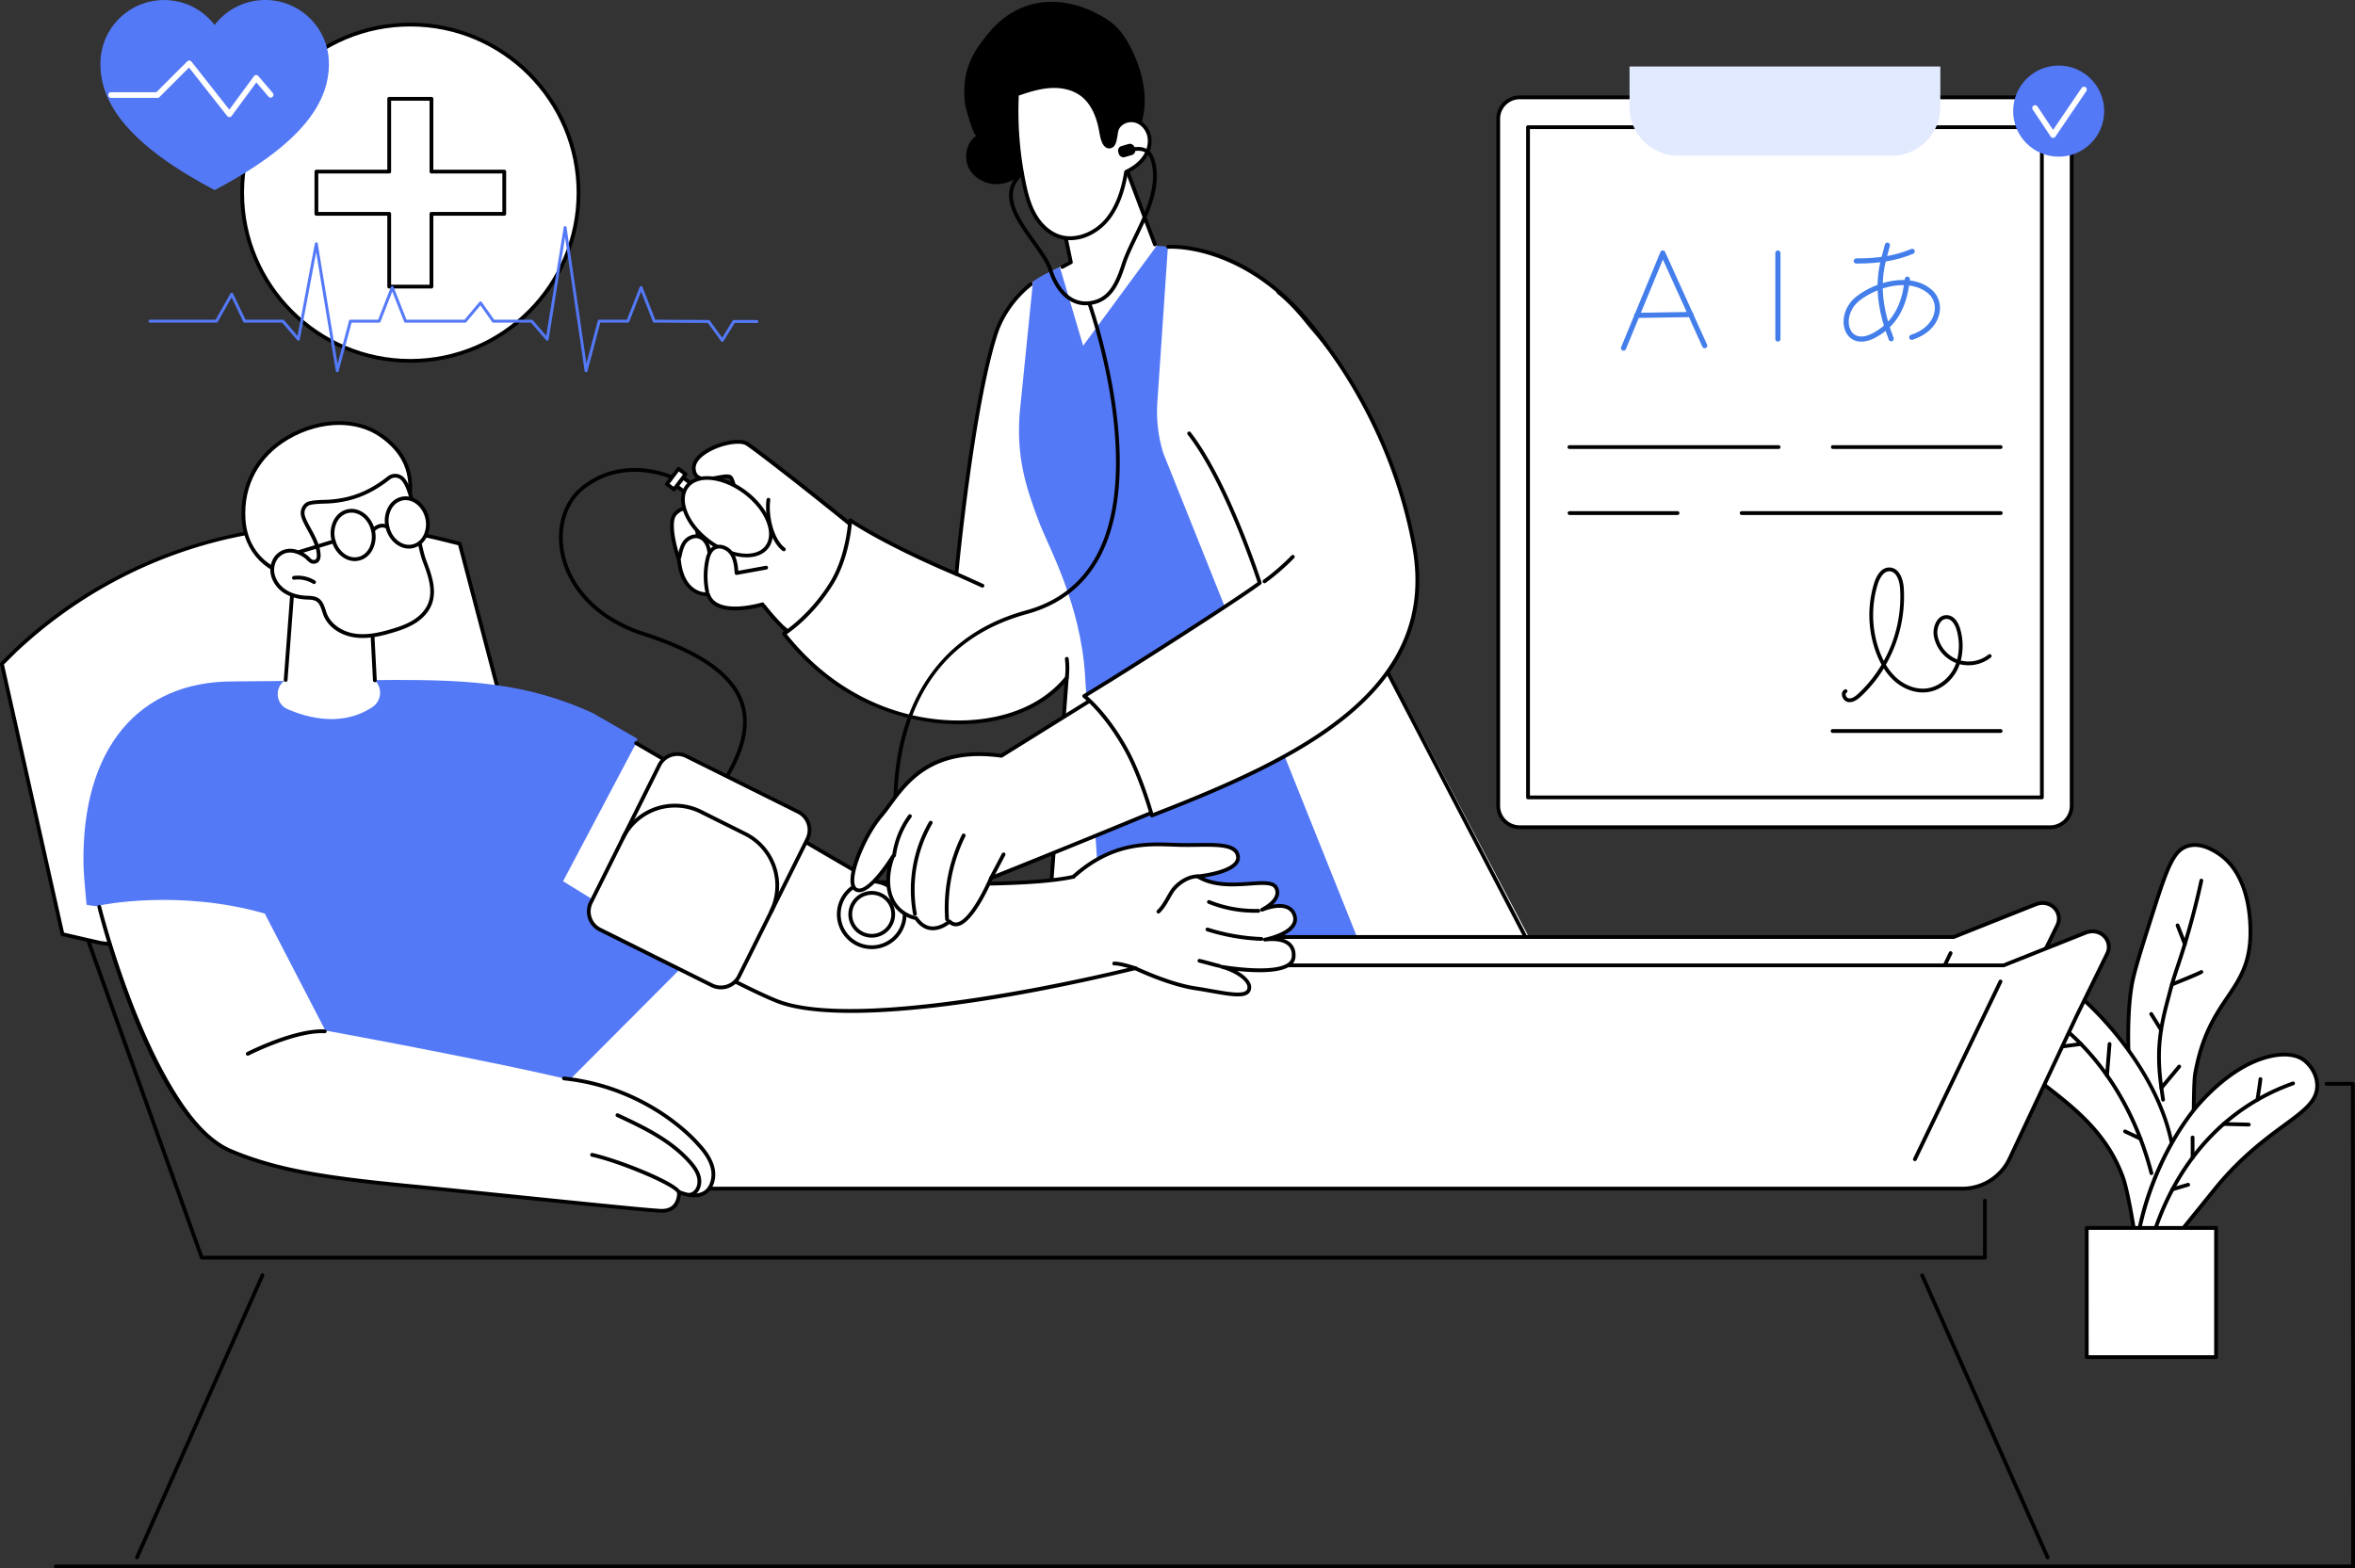 <svg xmlns="http://www.w3.org/2000/svg" viewBox="0 0 2747.09 1829.92"><rect x="0" y="0" width="2747.09" height="1829.92" fill="#333333" stroke="none"/><defs><style>.cls-1{fill:#fff;}.cls-2{fill:#5479f7;}.cls-3{fill:#e2eaff;}.cls-4{fill:none;stroke:#437eeb;stroke-linecap:round;stroke-linejoin:round;stroke-width:6px;}</style></defs><g id="&#x56FE;&#x5C42;_2" data-name="&#x56FE;&#x5C42; 2"><g id="Illustration"><g id="Blood_pressure_test" data-name="Blood pressure test"><path d="M2744.89,1829.92H65.11a2.2,2.2,0,1,1,0-4.4H2742.68l-.26-558.69H2714a2.21,2.21,0,1,1,0-4.41h30.59a2.19,2.19,0,0,1,2.2,2.2l.26,563.1a2.19,2.19,0,0,1-2.2,2.2Z"></path><path class="cls-1" d="M2557.65,1327.22c1.75-12,.84-62.55,3-74.48,16.54-92.2,64.95-93.43,64.47-166.24-.07-11.17-.43-65-36.15-89.74-4.63-3.2-20.73-14.33-36.75-9.64-15.53,4.55-23,21.6-38.57,70.47-16.32,51.26-24.49,76.89-27.11,92.76-4.2,25.43-4.58,58.74-3.24,88.47l29.58,104.64Z"></path><path d="M2512.86,1345.66a2.21,2.21,0,0,1-2.12-1.6l-29.58-104.64a2.09,2.09,0,0,1-.08-.5c-1.58-35-.42-66.57,3.26-88.93,2.65-16,10.85-41.78,27.19-93.07,16.13-50.62,23.76-67.14,40-71.91,11.3-3.32,24.3,0,38.62,9.94,23.64,16.34,36.82,48.85,37.11,91.54.25,37.84-12.43,56.63-27.11,78.39-13.77,20.42-29.39,43.56-37.4,88.25-1.1,6.12-1.37,23.07-1.64,39.45-.25,15-.48,29.14-1.33,35a2.2,2.2,0,0,1-1.43,1.75l-44.78,16.24A2.21,2.21,0,0,1,2512.86,1345.66Zm-27.39-107.19,28.87,102.11,41.29-15c.68-6.3.9-19.91,1.12-33.1.27-16.56.55-33.68,1.71-40.16,8.18-45.61,24.07-69.16,38.08-89.93,14.27-21.16,26.6-39.43,26.36-75.9-.28-41.21-12.78-72.44-35.21-87.95-13.17-9.11-24.91-12.25-34.87-9.33-14.35,4.2-21.5,20.1-37.08,69-16.28,51.09-24.45,76.73-27,92.45C2485.06,1172.72,2483.92,1203.87,2485.47,1238.47Zm72.18,88.75h0Z"></path><path d="M2523.22,1285.38a2.2,2.2,0,0,1-2.18-1.89l-.63-4.35c-2.11-14.55-4.3-29.59-4.16-48.1.2-27,6.22-49.56,11.06-67.73.58-2.17,1.14-4.26,1.66-6.29,3.25-12.47,5.87-20.31,9.18-30.23,2.32-6.93,4.94-14.79,8.32-25.87,7.33-24,13.8-48.91,19.24-73.91a2.2,2.2,0,1,1,4.3.94c-5.46,25.12-12,50.1-19.32,74.25-3.4,11.14-6,19-8.35,26-3.29,9.84-5.89,17.62-9.1,29.94-.53,2-1.09,4.14-1.67,6.32-4.77,17.92-10.71,40.23-10.91,66.62-.14,18.18,2,33,4.11,47.43l.63,4.36a2.2,2.2,0,0,1-1.87,2.5Z"></path><path d="M2548.58,1103.77a2.21,2.21,0,0,1-2-1.41l-8.44-21.68a2.21,2.21,0,1,1,4.11-1.6l8.44,21.68a2.21,2.21,0,0,1-2.06,3Z"></path><path d="M2533.53,1150.89a2.21,2.21,0,0,1-.82-4.25c11.88-4.8,31.2-12.78,33.65-14.17a2.21,2.21,0,0,1,3.69,1.37c.24,2.16.26,2.34-35.69,16.89A2.19,2.19,0,0,1,2533.53,1150.89Zm32.14-16.56h0Zm0,0Zm0,0Zm0,0Zm0,0Zm0,0Zm0-.26a2.35,2.35,0,0,0,0,.26A2.26,2.26,0,0,1,2565.66,1134Z"></path><path d="M2520.93,1203.93a2.2,2.2,0,0,1-1.88-1l-11.51-18.62a2.2,2.2,0,1,1,3.75-2.32l11.51,18.63a2.2,2.2,0,0,1-.71,3A2.22,2.22,0,0,1,2520.93,1203.93Z"></path><path d="M2521.24,1271.55a2.2,2.2,0,0,1-1.69-3.62l20.71-24.81a2.21,2.21,0,1,1,3.39,2.83l-20.71,24.81A2.23,2.23,0,0,1,2521.24,1271.55Z"></path><path class="cls-1" d="M2492.34,1455.85c-1.66-14.35-9.7-64.81-16-82.1-36.84-101.84-151-117.92-153.1-191.55-.18-6.49-.44-23.86,10.87-34.27,16.41-15.11,49.12-8.18,66.88-.91a102.26,102.26,0,0,1,13,6.55c21.57,13.36,104.15,92,120.24,185.43Z"></path><path d="M2492.34,1458.05h-.26a2.2,2.2,0,0,1-1.93-1.94c-1.65-14.26-9.65-64.48-15.84-81.6-18.28-50.53-56-79.83-89.28-105.68-33.74-26.22-62.89-48.85-64-86.56-.18-6.1-.7-24.65,11.58-36,17.61-16.21,51.79-8.46,69.21-1.32a103.32,103.32,0,0,1,13.28,6.72c21.11,13.07,105.08,93.06,121.25,186.93a2.25,2.25,0,0,1-.09,1.12l-41.9,116.84A2.18,2.18,0,0,1,2492.34,1458.05Zm-130.12-316.86c-10.16,0-19.87,2.19-26.58,8.36-10.8,10-10.32,27-10.16,32.58,1,35.63,29.39,57.68,62.26,83.2,33.75,26.22,72,55.94,90.72,107.67,5.33,14.74,11.94,53.29,14.86,73.56L2532,1338.81c-16.17-92.16-98.42-170.54-119.13-183.37a100.83,100.83,0,0,0-12.64-6.38C2391.28,1145.41,2376.33,1141.19,2362.22,1141.19Z"></path><path d="M2509.62,1371.09a2.2,2.2,0,0,1-2.13-1.65c-21.53-83.3-68.52-151-132.31-190.58-3-1.84-3.42-2.12-3.8-2.89a2.2,2.2,0,0,1,3.61-2.46c.35.26,1.41.91,2.51,1.6,64.76,40.2,112.44,108.83,134.26,193.23a2.2,2.2,0,0,1-1.58,2.68A2.15,2.15,0,0,1,2509.62,1371.09Z"></path><path d="M2394.44,1224.77a2.2,2.2,0,0,1-.29-4.39l33-4.43a2.2,2.2,0,1,1,.59,4.37l-33,4.43A1.46,1.46,0,0,1,2394.44,1224.77Z"></path><path d="M2457.76,1256.91h-.18a2.21,2.21,0,0,1-2-2.38l3-36.56a2.2,2.2,0,1,1,4.39.35l-2.95,36.57A2.22,2.22,0,0,1,2457.76,1256.91Z"></path><path d="M2496.83,1330.83a2.29,2.29,0,0,1-.94-.21l-18-8.48a2.2,2.2,0,0,1,1.87-4l18,8.48a2.2,2.2,0,0,1-.94,4.2Z"></path><path class="cls-1" d="M2686.1,1235.91c-2.53-1.7-14.09-8.9-38.19-3.38-49.06,11.25-87.6,60.92-91.31,65.82-62.4,82.19-73.67,187.83-60.82,192.55,2.92,1.07,13.8-12.23,35.43-38.85,53.29-65.59,52.56-65,56.48-69.61,61.92-73.56,117.93-81.94,115.16-118.25C2701.92,1252,2694,1241.21,2686.1,1235.91Z"></path><path d="M2496.16,1493.17a3.16,3.16,0,0,1-1.14-.21c-2.07-.75-3.63-2.89-4.64-6.34-6.61-22.59,7.33-114.36,64.46-189.61,4.27-5.62,43.16-55.3,92.58-66.63,23.12-5.29,35.61.82,39.91,3.69,8.09,5.42,16.71,16.78,17.72,30,1.59,20.79-14.71,32.77-39.37,50.9-21.36,15.7-47.93,35.23-76.31,68.94-1.64,1.94-2.46,3-6.8,8.33-6,7.44-18.75,23.21-49.65,61.25C2507.05,1485.29,2500.28,1493.17,2496.16,1493.17Zm168.5-260.48a72.78,72.78,0,0,0-16.26,2c-47.89,11-85.87,59.5-90.05,65-55.37,72.94-70,164.4-63.74,185.71a7.12,7.12,0,0,0,1.67,3.28c3.61-1.57,17.36-18.49,33.22-38,30.9-38,43.63-53.8,49.64-61.24,4.38-5.41,5.21-6.44,6.86-8.4,28.71-34.11,56.66-54.65,77.06-69.65,24.32-17.87,39-28.66,37.59-47-.89-11.7-8.57-21.8-15.77-26.62h0C2682.17,1235.93,2675.77,1232.69,2664.66,1232.69Z"></path><path d="M2512.86,1440a2.13,2.13,0,0,1-.69-.12,2.2,2.2,0,0,1-1.4-2.78c14.87-45.1,46.18-107.64,111-149.43a251.56,251.56,0,0,1,52.44-25.67,2.21,2.21,0,0,1,1.47,4.16,246.47,246.47,0,0,0-51.52,25.22c-63.69,41.09-94.52,102.67-109.16,147.1A2.21,2.21,0,0,1,2512.86,1440Z"></path><path d="M2633.29,1285.38a2.07,2.07,0,0,1-.35,0,2.2,2.2,0,0,1-1.83-2.52c1.32-8.4,3.42-22.29,3.44-23.76a2.2,2.2,0,0,1,2.2-2.19h0a2.19,2.19,0,0,1,2.2,2.19c0,2.15-2.91,20.74-3.5,24.45A2.2,2.2,0,0,1,2633.29,1285.38Z"></path><path d="M2623.22,1314.38h0l-29.34-.72a2.2,2.2,0,1,1,.11-4.4l29.34.71a2.21,2.21,0,0,1-.06,4.41Z"></path><path d="M2557.65,1353a2.2,2.2,0,0,1-2.2-2.2v-23.57a2.2,2.2,0,1,1,4.4,0v23.57A2.2,2.2,0,0,1,2557.65,1353Z"></path><path d="M2534.23,1389.9a2.2,2.2,0,0,1-.62-4.32l18.22-5.33a2.2,2.2,0,1,1,1.23,4.23l-18.21,5.33A2.27,2.27,0,0,1,2534.23,1389.9Z"></path><rect class="cls-1" x="2434.16" y="1432.74" width="150.79" height="150.74" transform="translate(5019.11 3016.23) rotate(180)"></rect><path d="M2585,1585.69H2434.16a2.21,2.21,0,0,1-2.21-2.21V1432.74a2.21,2.21,0,0,1,2.21-2.2H2585a2.21,2.21,0,0,1,2.21,2.2v150.74A2.21,2.21,0,0,1,2585,1585.69Zm-148.59-4.41h146.39V1435H2436.36Z"></path><path d="M2315.38,1469.66h-2080a2.19,2.19,0,0,1-2.08-1.46L70.73,1014.34a2.22,2.22,0,0,1,.93-2.63L404.39,807.94a2.21,2.21,0,1,1,2.31,3.76L75.49,1014.54,236.9,1465.25H2313.18v-64.44a2.21,2.21,0,0,1,4.41,0v66.65A2.21,2.21,0,0,1,2315.38,1469.66Z"></path><path d="M159.81,1819.42a2.2,2.2,0,0,1-2-3.1l146.28-329a2.2,2.2,0,1,1,4,1.79l-146.29,329A2.2,2.2,0,0,1,159.81,1819.42Z"></path><path d="M2388.53,1819.42a2.21,2.21,0,0,1-2-1.31l-146.28-329a2.2,2.2,0,1,1,4-1.79l146.29,329a2.21,2.21,0,0,1-1.12,2.91A2.16,2.16,0,0,1,2388.53,1819.42Z"></path><path class="cls-1" d="M612.58,925.58,536.23,634.36l-21.42-5.3A537.5,537.5,0,0,0,17.5,759.35L2.2,774.56,72.81,1090l44.28,10.16c225.81,31.48,346.54-34.48,479.42-159.5Z"></path><path d="M222,1110.19c-32.5,0-67.37-2.54-105.17-7.81l-44.48-10.19a2.2,2.2,0,0,1-1.65-1.67L.05,775a2.23,2.23,0,0,1,.6-2L16,757.79A539.65,539.65,0,0,1,515.34,626.92l21.42,5.3a2.21,2.21,0,0,1,1.61,1.58L614.72,925a2.22,2.22,0,0,1-.62,2.16L598,942.3C487.06,1046.71,384.24,1110.19,222,1110.19Zm-147.3-22,42.93,9.85c224.67,31.32,345.2-34.57,477.41-159l15.12-14.22L534.43,636.18l-20.15-5C337.09,587.39,151.94,635.9,19,761L4.62,775.26Z"></path><path d="M848,908.08a2.3,2.3,0,0,1-1.13-.3,2.22,2.22,0,0,1-.77-3c20.09-34,25.44-62.12,16.35-86.11-11.81-31.17-48.74-56.38-112.89-77.09-52.13-16.82-88-53.28-96-97.53-5.53-30.69,4.1-60.08,25.12-76.7C730,526.7,789.3,556.78,789.89,557.09a2.21,2.21,0,0,1-2,3.91c-.56-.29-57.35-29-106.47,9.78-19.75,15.61-28.76,43.37-23.52,72.46,7.69,42.62,42.45,77.8,93,94.12,65.51,21.14,103.35,47.22,115.66,79.72,9.59,25.32,4.14,54.74-16.67,89.92A2.21,2.21,0,0,1,848,908.08Z"></path><rect class="cls-1" x="792.54" y="559.25" width="12.48" height="14.6" transform="translate(-135.15 861.16) rotate(-52.86)"></rect><path d="M800.83,578.14a2.2,2.2,0,0,1-1.33-.45l-11.64-8.81a2.22,2.22,0,0,1-.43-3.09l7.54-10a2.21,2.21,0,0,1,3.09-.42l11.64,8.81a2.25,2.25,0,0,1,.85,1.46,2.16,2.16,0,0,1-.43,1.63l-7.53,10A2.24,2.24,0,0,1,800.83,578.14Zm-8.55-11.45,8.12,6.15,4.88-6.43-8.13-6.15Z"></path><rect class="cls-1" x="783.68" y="547.89" width="10.37" height="22.31" transform="translate(497.46 -362.87) rotate(37.13)"></rect><path d="M786.27,573.27a2.14,2.14,0,0,1-1.33-.45l-8.27-6.26a2.16,2.16,0,0,1-.85-1.45,2.24,2.24,0,0,1,.42-1.64l13.47-17.78a2.2,2.2,0,0,1,3.09-.42l8.27,6.26a2.16,2.16,0,0,1,.85,1.45,2.24,2.24,0,0,1-.42,1.64L788,572.4A2.22,2.22,0,0,1,786.27,573.27Zm-5.18-8.89,4.75,3.6,10.81-14.27-4.75-3.6Z"></path><path class="cls-1" d="M1039.35,798.9c-42.91-36-107.33-39-149.83-93.8,0,0-54.51,16.61-63.63-11.68,0,0-29.7,2.84-33.93-40.15,0,0-16.1-44.12-4-54,15.36-12.63,22.63-1.35,25.63,23,0,0,25.36,2,43.31-15a19.2,19.2,0,0,0,4.67-20.54c-3-8.25-5.71-25.25-8.93-29.33-5.48-6.94-36.58,10.87-43.28-9.83s49.9-38.54,61.62-30c20.83,15.17,170.42,128.68,209.56,168.64C1080.5,686.15,1081.2,834,1039.35,798.9Z"></path><path d="M1021.47,819.45a2.23,2.23,0,0,1-1.42-.51c-13.72-11.5-28.14-21.73-42.09-31.63-30.06-21.33-61.14-43.38-90.18-80.86a2.2,2.2,0,0,1,3.48-2.7c28.65,37,59.46,58.82,89.26,80,13.29,9.44,27,19.18,40.22,30.07l61.34-122.56c-61.79-56.68-202.14-166.05-212.23-171.79-7.38-4.21-30-.48-45.91,9.85-5,3.24-13.24,9.9-12.42,18,.33,3.33,1.44,5.67,3.4,7.15,4.77,3.6,14,2,22.14.51s14.43-2.58,17.27,1c2.22,2.82,4,9.93,5.82,17.45,1.12,4.57,2.28,9.3,3.45,12.49a21.35,21.35,0,0,1-5.23,22.9c-18.44,17.42-43.92,15.65-45,15.57a2.21,2.21,0,0,1-2-1.93c-1.84-14.9-5.89-24.49-11.12-26.31-3-1-6.61.53-10.76,4.65-8.29,8.2.48,40.13,4.56,51.74a2.2,2.2,0,0,1-4.16,1.46c-1.59-4.54-15.25-44.7-3.51-56.34,5.45-5.4,10.6-7.31,15.31-5.67,8.49,2.94,12.2,16.48,13.81,28.06,6,0,25.53-.9,39.85-14.44a16.93,16.93,0,0,0,4.12-18.18c-1.25-3.41-2.44-8.26-3.6-12.95-1.57-6.42-3.36-13.7-5-15.77-1.2-1.52-8-.3-13,.59-9,1.61-19.27,3.43-25.57-1.33-3-2.23-4.67-5.67-5.13-10.23-.79-7.85,4.19-15.51,14.41-22.16,16.32-10.61,40.86-15.46,50.5-10,10.22,5.81,153,117,214.25,173.5a2.19,2.19,0,0,1,.47,2.6l-63.32,126.54a2.23,2.23,0,0,1-1.53,1.17A2.18,2.18,0,0,1,1021.47,819.45Z"></path><path d="M914.34,643.23a2.11,2.11,0,0,1-1.32-.45c-16-12.06-21.24-42.48-18.88-59.8a2.21,2.21,0,1,1,4.37.6c-2.5,18.33,3.93,45.71,17.16,55.68a2.2,2.2,0,0,1,.43,3.09A2.18,2.18,0,0,1,914.34,643.23Z"></path><ellipse class="cls-1" cx="847.95" cy="602.95" rx="35.54" ry="58.52" transform="translate(-144.6 915.05) rotate(-52.87)"></ellipse><path d="M870.94,650.35c-14,0-30.72-5.91-45.78-17.31-12.78-9.68-22.52-21.84-27.42-34.23-5.06-12.76-4.42-24.31,1.8-32.52,12.57-16.59,44.51-13.64,71.2,6.57,12.78,9.68,22.51,21.83,27.42,34.22,5.05,12.77,4.41,24.32-1.81,32.52C890.88,646.83,881.73,650.35,870.94,650.35Zm-46-90.53c-9.38,0-17.22,3-21.89,9.13-5.24,6.93-5.68,17-1.21,28.24,4.61,11.65,13.83,23.13,26,32.33,24.75,18.75,53.92,22.07,65,7.42,5.25-6.93,5.68-17,1.22-28.23-4.61-11.66-13.84-23.14-26-32.34C853.72,565.5,837.88,559.82,824.94,559.82Z"></path><path class="cls-1" d="M825,690.6c-3.34-11.92-2.53-24.76,0-36.88,1.14-5.45,3.13-11.26,7.86-14.19,6.74-4.16,16.1-.2,20.52,6.36s5.21,14.85,5.86,22.74l34.61-6.31,2.49,41.57a134,134,0,0,1-36.63,6C839.67,710.28,827.92,701.11,825,690.6Z"></path><path class="cls-1" d="M793.84,649.78c1.44-5.47,2.19-11.27,5.19-16.07s8.37-8.55,14-8c4.25.43,8,3.26,10.35,6.83a29.82,29.82,0,0,1,4.09,12l8.88,53.57s-19.89-3.56-28.24-10.26S790.64,662,793.84,649.78Z"></path><path d="M825,692.8a2.21,2.21,0,0,1-2.16-1.75,93,93,0,0,1,0-37.78c1-5,3.1-12,8.87-15.61,7.93-4.91,18.55-.34,23.5,7,4.34,6.44,5.41,14.46,6,21.36l32.22-5.87a2.21,2.21,0,0,1,.79,4.34l-34.6,6.31a2.21,2.21,0,0,1-2.6-2c-.59-7.23-1.27-15.43-5.48-21.68-3.73-5.53-11.84-9.24-17.54-5.72-4.32,2.67-6,8.56-6.86,12.76a88.45,88.45,0,0,0,0,36,2.21,2.21,0,0,1-1.71,2.61A2.28,2.28,0,0,1,825,692.8Z"></path><path d="M792.5,652.44a3,3,0,0,1-.41,0,2.2,2.2,0,0,1-1.75-2.58c1.16-6.08,2.67-12.4,5.8-17.4,3.57-5.69,10.94-9.51,17.12-8.89,4.58.46,9.06,3.38,12,7.81,2.2,3.34,3.6,7.45,4.43,12.92a2.2,2.2,0,0,1-4.36.66c-.73-4.83-1.92-8.37-3.75-11.16a12.41,12.41,0,0,0-8.73-5.84c-4.56-.47-10.25,2.55-12.94,6.84s-4.13,10.23-5.21,15.89A2.22,2.22,0,0,1,792.5,652.44Z"></path><path d="M857.58,712.2c-13.91,0-28.09-3.54-33.24-16.56-6.74-.2-30.78-3.64-34.57-42.15a2.21,2.21,0,1,1,4.39-.43c4,40.33,30.4,38.27,31.52,38.17a2.2,2.2,0,0,1,2.31,1.51c8.35,25.9,60.36,10.42,60.89,10.26a2.2,2.2,0,1,1,1.28,4.21C889,707.58,873.45,712.2,857.58,712.2Z"></path><path class="cls-1" d="M991.73,607c50,32.48,123.87,62.64,123.87,62.64s17.88-192.95,45.87-280.06c8.45-26.27,30.44-54.12,54.48-67.43,13-7.2,53.4-26.07,53.4-26.07L1566,1097.65s-324,74.24-346.32,22.5L1244.41,791s-4.6,5.32-7.18,7.95c-17.49,17.8-43.89,34.34-83.49,41-66.82,11.27-167.16-8.67-239.21-100.48,0,0,30.78-19,55.47-59C989.68,648.59,991.73,607,991.73,607Z"></path><path d="M1146,685.63a2.3,2.3,0,0,1-.91-.2l-31.45-14.21a2.2,2.2,0,0,1,1.81-4l31.46,14.2a2.21,2.21,0,0,1-.91,4.22Z"></path><path d="M1287.18,1140.65c-40.6,0-63.89-6.54-69.54-19.62a2.31,2.31,0,0,1-.18-1l24.26-322.66c-1,1.14-2.07,2.26-2.92,3.12-21.38,21.77-49.88,35.78-84.69,41.65-37.51,6.33-79.68,2.18-118.75-11.68-48-17-89.27-47.18-122.56-89.61a2.18,2.18,0,0,1-.44-1.74,2.21,2.21,0,0,1,1-1.49c.3-.19,30.66-19.27,54.75-58.28,19.17-31,21.39-72,21.41-72.41a2.2,2.2,0,0,1,3.4-1.74c43.84,28.48,106.92,55.51,120.76,61.31,2.41-24.79,19.84-197.13,45.69-277.56,7.14-22.23,22.36-43.77,41.74-59.07a2.2,2.2,0,0,1,2.73,3.46c-18.71,14.77-33.39,35.54-40.28,57-27.6,85.89-45.6,277.67-45.78,279.6a2.2,2.2,0,0,1-3,1.83c-.72-.29-71.59-29.37-121.11-60.83-1,11-5.24,44-21.77,70.77C950.58,716.09,925.14,735,917.75,740,989,829.3,1086,849.12,1153.38,837.76c33.88-5.72,61.56-19.31,82.27-40.4,2.51-2.55,7-7.79,7.09-7.84a2.21,2.21,0,0,1,3.87,1.61l-24.71,328.63c6.68,13.84,43.42,25.92,179,6.36,74.6-10.77,147.83-26.86,162.1-30.06L1259,316.25a2.21,2.21,0,0,1,4.11-1.6L1568,1096.85a2.17,2.17,0,0,1-.1,1.83,2.24,2.24,0,0,1-1.46,1.12c-.81.18-82,18.71-165,30.68Q1331.05,1140.65,1287.18,1140.65Z"></path><path class="cls-2" d="M1412.47,324l-48.83-35.64s-34.76-8.11-94.85,10.47c-12.11,3.74-47.67,17.94-63.82,29.64l-15.54,153.7c-3.69,49.4,5.86,83.65,23.76,129.9,10,25.75,47.33,93.26,52.5,175.67,9.06,144.25,20.52,312.48,20.52,312.48l334.19-8.2Z"></path><path class="cls-1" d="M1582.43,1092,1357,528.8a163.39,163.39,0,0,1-7-58.78l12.38-182.54s107.08-7.72,184.26,125c60.3,103.7,50,326.49,50,326.49l186,353Z"></path><path d="M1375.91,1203.81a2.23,2.23,0,0,1-1.49-.58,2.2,2.2,0,0,1-.72-1.63V1032a2.21,2.21,0,1,1,4.41,0v167.21c186.5-16.51,391.38-64.25,417.35-70.42L1602.81,758.66a2.21,2.21,0,0,1,0-2l37.3-73.59c-1.77-11.72-26.32-168.82-86.58-265.87-83.31-134.16-189.55-127-190.6-126.94a2.18,2.18,0,0,1-2.38-2,2.2,2.2,0,0,1,2-2.38c1.12-.09,27.86-2.1,65.46,12.81,34.56,13.7,85,45,129.26,116.2,62.8,101.14,87,266.59,87.29,268.25a2.2,2.2,0,0,1-.21,1.31l-37.11,73.21,193.43,371.6a2.19,2.19,0,0,1-1.43,3.16c-2.21.54-223.64,54-423.14,71.41Z"></path><path class="cls-1" d="M1244.41,768.6a93.38,93.38,0,0,1,0,22.36Z"></path><path d="M1244.41,793.17l-.3,0a2.22,2.22,0,0,1-1.89-2.49,91.44,91.44,0,0,0,0-21.76,2.21,2.21,0,0,1,4.37-.6,94.58,94.58,0,0,1,0,23A2.21,2.21,0,0,1,1244.41,793.17Z"></path><polygon class="cls-1" points="1302.89 167.66 1349.3 286.75 1263.46 403.4 1236.23 311.27 1248.95 305.07 1230.24 215.69 1302.89 167.66"></polygon><path d="M1239.15,313.64a2.2,2.2,0,0,1-1-4.15l8.56-4.58-18.58-88.76a2.2,2.2,0,0,1,.94-2.3l72.65-48a2.21,2.21,0,0,1,3.28,1.06l44.3,117.65a2.21,2.21,0,0,1-4.13,1.55L1301.81,171l-69.1,45.68,18.61,88.92a2.19,2.19,0,0,1-1.11,2.39l-10,5.36A2.29,2.29,0,0,1,1239.15,313.64Z"></path><path d="M1318.42,54.53c-10.23-19.64-19.92-29.13-39.68-39.14C1233.15-7.7,1186.56-.72,1154.55,37c-20,23.63-33.18,45-28.8,84.32.38,3.44,10.1,39,13.47,36.75-12.07,8-15.61,25.89-8.77,38.67s22.4,19.75,36.78,17.9,27.12-11.66,34.12-24.35c7.51-13.63,9.89-31.36,22.91-39.87,10,6,18.91,13.63,28.36,20.46s19.76,13,31.2,15.21,24.26.1,32.75-7.89c6-5.68,10.44-14.63,12.19-22.7,1.64-7.55,3.94-15.1,5.25-22.77,2.92-17.09.64-34.73-4.42-51.19A161.92,161.92,0,0,0,1318.42,54.53Z"></path><path class="cls-1" d="M1303.13,150.05c3.76-7.8,13.87-11.46,22.13-8.85s14.24,10.59,15.55,19.16-1.62,17.45-6.83,24.37-12.53,12-20.36,15.76c-3.47,20.3-9.49,40.91-22.85,56.59s-35.52,25.25-55.11,18.88c-12.49-4.07-22.44-14-28.89-25.45s-9.79-24.35-12.44-37.21A415,415,0,0,1,1186.27,110c12.37-4.33,25-8.42,38.06-9.35s26.8,1.57,37.34,9.35c13,9.63,19.5,25.9,22.46,41.84.93,5,2.93,22,11.66,18.76C1301.65,168.37,1300.75,155,1303.13,150.05Z"></path><path d="M1248.67,280.21a44,44,0,0,1-13.69-2.16c-12-3.91-22.71-13.3-30.13-26.46-6.76-12-10.09-25.26-12.68-37.85a416.89,416.89,0,0,1-8.1-103.89,2.2,2.2,0,0,1,1.47-2c12.17-4.27,25.17-8.51,38.63-9.47,15-1.06,28.82,2.4,38.81,9.77,11.76,8.68,19.61,23.22,23.32,43.22.08.43.17,1,.27,1.56.68,4,2.27,13.39,5.82,15.44a2.85,2.85,0,0,0,2.63.09c2.6-1,3.49-6.7,4.21-11.31.48-3.11.94-6,1.91-8.07h0c4.11-8.54,15.23-13,24.79-10,8.71,2.76,15.56,11.17,17.06,20.94,1.33,8.65-1.32,18.14-7.25,26-4.74,6.3-11.51,11.66-20.14,15.92-2.84,16.21-8.38,39.2-23.15,56.53C1282.37,270.33,1266,280.21,1248.67,280.21ZM1188.4,111.54a412.59,412.59,0,0,0,8.09,101.31c2.52,12.24,5.74,25.14,12.2,36.57,6.88,12.19,16.7,20.87,27.65,24.44,17.15,5.58,38.85-1.9,52.75-18.21,14.42-16.91,19.67-39.79,22.36-55.53a2.2,2.2,0,0,1,1.23-1.62c8.46-4,15-9.11,19.54-15.09,5.22-6.95,7.56-15.22,6.41-22.72-1.25-8.14-6.89-15.13-14-17.39-7.55-2.39-16.29,1.07-19.48,7.71-.7,1.44-1.12,4.19-1.54,6.84-.94,6.05-2,12.9-7,14.76a7.3,7.3,0,0,1-6.37-.4c-5.35-3.09-7-13.13-8-18.52-.09-.57-.18-1.08-.26-1.5-3.5-18.86-10.76-32.47-21.6-40.47-9.14-6.75-21.89-9.92-35.87-8.92C1212.08,103.68,1199.88,107.54,1188.4,111.54Z"></path><path d="M1266.45,356.19c-19,0-35-14.83-43.24-40.57-3-9.37-10.94-20.43-19.32-32.14-19.57-27.32-41.75-58.27-13.13-82.94a2.21,2.21,0,0,1,2.88,3.34c-25.57,22-5.54,50,13.83,77,8.6,12,16.71,23.33,19.94,33.36,8.21,25.56,24.28,39.5,43,37.27,20.93-2.48,29.83-17.91,38.13-43.73,3.24-10.09,8.54-21.05,14.15-32.66,11.86-24.53,25.3-52.35,21.76-78.46-1.33-9.86-4-15.76-8.35-18.59-4.53-2.94-11.5-2.87-21.94.2a2.21,2.21,0,1,1-1.25-4.23c11.93-3.51,19.82-3.41,25.59.33,5.52,3.58,8.8,10.47,10.32,21.7,3.71,27.43-10,55.87-22.16,81-5.54,11.47-10.78,22.3-13.92,32.09-7.07,22-16.12,43.71-41.81,46.76A37.24,37.24,0,0,1,1266.45,356.19Z"></path><rect x="1304.35" y="168.88" width="19.81" height="13.44" rx="5.43" transform="translate(3.86 378.03) rotate(-16.39)"></rect><path d="M1050.14,1008.3a2.22,2.22,0,0,1-2.16-1.75c-.12-.6-12.65-60.56-.63-126.39,11.13-61,46.13-139.64,149.64-168,37.75-10.35,65.72-32.61,83.12-66.15,54.61-105.3-10.88-289.68-11.55-291.53a2.2,2.2,0,0,1,4.14-1.5c.68,1.87,66.81,188.07,11.32,295.06-18,34.68-46.88,57.69-85.87,68.37-81.32,22.28-130.6,77.65-146.47,164.54-11.86,65,.49,124.09.62,124.68a2.22,2.22,0,0,1-1.7,2.62A2.4,2.4,0,0,1,1050.14,1008.3Z"></path><path class="cls-1" d="M2377.36,1054.08l-98.39,39.2H735l-273.18,260.5H2231.06a60.59,60.59,0,0,0,54.6-34.32l113.6-241.92C2406.06,1063.4,2391.94,1048.27,2377.36,1054.08Z"></path><path d="M2231.06,1356H461.78a2.21,2.21,0,0,1-1.53-3.8l273.19-260.5a2.2,2.2,0,0,1,1.52-.61H2278.54l95.73-38.14c9-3.27,18.24-1.22,24.26,5.34a19.84,19.84,0,0,1,3.34,22.18l-35.75,72.85-78.47,167.1A63.13,63.13,0,0,1,2231.06,1356Zm-1763.78-4.41H2231.06a58.68,58.68,0,0,0,52.61-33.07l78.46-167.09a.08.08,0,0,0,0,0l35.74-72.82a15.5,15.5,0,0,0-2.61-17.3c-4.78-5.22-12.23-6.83-19.44-4.2l-96.06,38.28a2.24,2.24,0,0,1-.81.15H735.84Z"></path><path d="M2175.47,1321.66a2.13,2.13,0,0,1-.95-.22,2.19,2.19,0,0,1-1-2.94l99.83-207.34a2.2,2.2,0,1,1,4,1.91l-99.83,207.34A2.21,2.21,0,0,1,2175.47,1321.66Z"></path><path class="cls-1" d="M2435.57,1087.2l-98.4,39.2h-1544L520,1386.9H2289.27a60.6,60.6,0,0,0,54.6-34.32l113.59-241.92C2464.27,1096.52,2450.15,1081.39,2435.57,1087.2Z"></path><path d="M2289.27,1389.1H520a2.21,2.21,0,0,1-1.52-3.8l273.19-260.5a2.2,2.2,0,0,1,1.52-.61H2336.75l95.73-38.14c9-3.27,18.24-1.22,24.26,5.34a19.86,19.86,0,0,1,3.34,22.18l-35.76,72.85-78.46,167.09A63.12,63.12,0,0,1,2289.27,1389.1Zm-1763.78-4.41H2289.27a58.68,58.68,0,0,0,52.61-33.07l78.46-167.09,0,0,35.74-72.82a15.5,15.5,0,0,0-2.61-17.3c-4.79-5.22-12.23-6.83-19.44-4.2L2338,1128.45a2.29,2.29,0,0,1-.82.15H794.05Z"></path><path d="M2233.68,1354.78a2.13,2.13,0,0,1-.95-.22,2.2,2.2,0,0,1-1-2.94l99.83-207.34a2.2,2.2,0,0,1,4,1.91l-99.83,207.34A2.21,2.21,0,0,1,2233.68,1354.78Z"></path><path class="cls-2" d="M553.09,1371.77l254.12-255.08-111.15-105,47.33-149.8L691.83,832.2C615,796.72,545.77,793.36,461.16,793.36l-189.94,1.75c-108.2,0-177,76.76-173.78,216,.26,11,3.56,44.61,3.56,44.61,24.93,4.84,48.57.5,48.57.5S443.32,1371.05,553.09,1371.77Z"></path><path class="cls-1" d="M117.09,1056.3s91-19.24,191.76,9.65l70.7,136.48s276.22,50.46,327.37,69.28C764.61,1292.94,844.27,1339,830.6,1380c-8.3,24.88-38.54,10.78-38.54,10.78s-3.7,22.86-19.68,21.84-215.23-21.11-299.94-29.3c-95.66-9.25-160.63-18.17-220.77-50.51C168.66,1261.08,117.09,1056.3,117.09,1056.3Z"></path><path d="M289,1231.78a2.2,2.2,0,0,1-1-4.17c2.28-1.16,56.39-28.39,90.94-26.42a2.2,2.2,0,0,1-.26,4.4c-33.4-1.93-88.13,25.67-88.68,26A2.23,2.23,0,0,1,289,1231.78Z"></path><path d="M772.09,1415h-.43c-10.31-.12-92.38-8.52-171.74-16.63-46.38-4.74-90.18-9.22-120.9-12.19-99.22-9.6-156-18.2-210.6-41.14C176,1306.2,116.2,1068.77,113.7,1058.68a2.2,2.2,0,1,1,4.28-1.06c.61,2.45,61.75,245.37,152.15,283.38,54,22.71,110.54,31.25,209.32,40.81,30.73,3,74.54,7.45,120.92,12.19,79.27,8.11,161.24,16.49,171.35,16.61,5.79,0,10.29-1.54,13.35-4.78,5.38-5.71,4.8-14.77,4.79-14.86a2.2,2.2,0,0,1,3.13-2.16c.15.07,14.86,6.79,25.66,2.13,4.64-2,8-5.9,9.85-11.61,4.29-12.85-1-27.25-15.79-42.8-.64-.77-55-65.4-155.05-76a2.2,2.2,0,1,1,.47-4.38C760.06,1267,815.46,1332.94,816,1333.61c15.87,16.71,21.52,32.6,16.68,47.12-2.32,7-6.46,11.75-12.32,14.27-9.46,4.07-20.79,1-26.16-1-.28,3.81-1.47,10-5.91,14.78C784.44,1412.94,779,1415,772.09,1415Z"></path><path d="M791.77,1393.08a2.2,2.2,0,0,1-1.95-1.18c-4.55-8.61-66-34.69-99.65-42.28a2.2,2.2,0,0,1,1-4.3c31.21,7,96.55,33.11,102.58,44.52a2.21,2.21,0,0,1-.93,3A2.09,2.09,0,0,1,791.77,1393.08Z"></path><path d="M804,1396.42a2.2,2.2,0,0,1-.29-4.39,10.19,10.19,0,0,0,5.46-2.41c3.89-3.47,5.4-9.7,3.85-15.87s-5.82-11.73-9.36-15.8c-22.42-25.82-55.31-41.19-84.33-54.75a2.2,2.2,0,1,1,1.86-4c29.42,13.74,62.77,29.32,85.8,55.85,3.86,4.44,8.52,10.46,10.31,17.61,1.94,7.75-.1,15.69-5.2,20.24a14.66,14.66,0,0,1-7.8,3.49A1.51,1.51,0,0,1,804,1396.42Z"></path><path class="cls-1" d="M742,867.16l-85.18,161.08s193.36,120.41,250,140c113.06,39.14,417.37-38.52,417.37-38.52s6.63,7,36.82,14.85c37.53,9.77,83.4,22.1,95.77,10.48,8.4-7.88-13.06-19.29-28.29-26.41,0,0,69.14,16.44,79.21-7.66,11.14-26.65-32-24.59-32-24.59s30.89-2.64,35.11-23.6-36.3-12.21-36.3-12.21,18.68-10.07,13.94-25c-5-15.65-65.17,10.52-90.88-13.06,0,0,39-4.2,46.55-20.73s-37.12-17.59-52.84-15.88c-31.63,3.46-76.25-14.74-139.21,36.62-43.1,12.42-230.08,6.53-230.08,6.53Z"></path><path d="M1123.23,1033.53c-54.62,0-103.07-2.33-104-2.38a2.24,2.24,0,0,1-1-.3L740.92,869.06a2.2,2.2,0,1,1,2.22-3.81L1020,1026.77c10.54.5,170.32,7.72,231.55-5.88a2.2,2.2,0,1,1,1,4.3C1222.93,1031.76,1170.75,1033.53,1123.23,1033.53Z"></path><path d="M1422.37,1129.21a2.61,2.61,0,0,1-.48,0c-4.08-.91-8-2-11.73-3s-7.53-2.1-11.49-3a2.2,2.2,0,1,1,1-4.3c4.07.9,7.95,2,11.71,3s7.54,2.1,11.5,3a2.21,2.21,0,0,1-.47,4.36Z"></path><path d="M1471.57,1097.77h-.08a240.27,240.27,0,0,1-63.69-11.15,2.2,2.2,0,0,1,1.34-4.2,236,236,0,0,0,62.52,10.94,2.21,2.21,0,0,1-.09,4.41Z"></path><path d="M1463.68,1065a145.15,145.15,0,0,1-54.28-10.57,2.2,2.2,0,1,1,1.65-4.08,140.88,140.88,0,0,0,56.76,10.18,2.22,2.22,0,0,1,2.27,2.14A2.19,2.19,0,0,1,1468,1065C1466.53,1065,1465.1,1065,1463.68,1065Z"></path><path d="M1351.3,1065.86a2.21,2.21,0,0,1-1.52-3.81c4.52-4.29,7.62-9.71,10.9-15.46,1.47-2.58,3-5.24,4.65-7.79,5.88-9,19-18.48,31.86-18.48h.38a2.21,2.21,0,0,1,0,4.41h-.36c-12,0-23.66,9.6-28.15,16.48-1.59,2.43-3.08,5-4.52,7.57-3.29,5.77-6.7,11.73-11.69,16.47A2.18,2.18,0,0,1,1351.3,1065.86Z"></path><path d="M1324.19,1131.93a2.13,2.13,0,0,1-.7-.11c-10.67-3.53-19.14-5.45-23.92-5.39h0a2.21,2.21,0,0,1,0-4.41c6.63-.07,17.49,3,25.36,5.61a2.21,2.21,0,0,1-.69,4.3Z"></path><path d="M1443.88,1162.6c-8,0-18.69-1.89-31.12-4.1-6.15-1.09-12.51-2.22-19.06-3.21-30.82-4.63-68.86-22.8-70.47-23.58a2.2,2.2,0,1,1,1.91-4c.39.19,39.06,18.66,69.21,23.19,6.62,1,13,2.13,19.18,3.23,19.82,3.52,38.53,6.84,41.2.09a6.89,6.89,0,0,0-.63-6c-4.06-7.8-18.45-15.43-29.44-18a2.2,2.2,0,0,1,.89-4.31c.61.11,60.27,10.49,77.23-2.61a9.46,9.46,0,0,0,4-6.94c.45-5.66-.94-9.9-4.25-12.94-8.42-7.75-26.33-4.91-26.51-4.88a2.2,2.2,0,0,1-.78-4.34c.25,0,25.1-5,31.77-16.29a10.58,10.58,0,0,0,1-9.12,12.47,12.47,0,0,0-7-8c-10.58-4.76-27.86,2.69-28,2.77a2.21,2.21,0,0,1-1.84-4c.14-.07,13.44-6.52,16.2-15.13a9.36,9.36,0,0,0-.85-7.75c-2.87-5.18-14.68-4.36-28.36-3.4-19.12,1.34-42.93,3-62.2-8.79a2.21,2.21,0,0,1,.94-4.08c12.9-1.24,46.14-7.35,45.08-20.44-1-12.44-22-12.18-46.33-11.87-6.32.08-12.86.16-19.29,0-2.74-.07-5.57-.17-8.49-.28-31.34-1.13-70.34-2.54-114.33,36.87a2.21,2.21,0,1,1-3-3.28c45.32-40.6,87-39.1,117.44-38,2.9.1,5.71.2,8.44.27,6.35.14,12.84.07,19.13,0,26.52-.34,49.43-.62,50.78,15.92,1.28,15.87-27.86,22.18-42,24.3,17,7.52,37,6.12,53.5,5,15.8-1.11,28.29-2,32.52,5.66a13.76,13.76,0,0,1,1.18,11.25,23.82,23.82,0,0,1-6.74,9.74c5.82-1,12.53-1.23,18,1.24a16.91,16.91,0,0,1,9.34,10.71,15,15,0,0,1-1.34,12.73c-3.82,6.47-12.16,11-19.71,13.94,5.12.74,10.48,2.46,14.41,6.07,4.32,4,6.22,9.53,5.66,16.54a13.8,13.8,0,0,1-5.71,10.08c-12.27,9.48-42.66,8.1-62.46,6,6.62,3.69,12.36,8.38,15,13.46a11.3,11.3,0,0,1,.82,9.62C1456.87,1160.83,1451.61,1162.6,1443.88,1162.6Z"></path><path d="M993,1181.85c-37.54,0-67.07-3.8-86.93-11.55-35.3-13.77-128.47-64-190.12-97.3-10.5-5.66-20.2-10.9-28.74-15.48a2.21,2.21,0,0,1,2.08-3.89c8.54,4.59,18.26,9.83,28.75,15.49,61.56,33.21,154.59,83.4,189.63,97.07,72.14,28.15,262.22-1.49,416.05-38.61a2.21,2.21,0,0,1,1,4.29C1188.64,1164.7,1072.73,1181.85,993,1181.85Z"></path><rect class="cls-1" x="702.52" y="919.49" width="226.06" height="193.05" rx="23.61" transform="translate(-457.48 1293.12) rotate(-63.53)"></rect><path d="M840.92,1154.37a25.61,25.61,0,0,1-11.47-2.71l-130.54-65a25.8,25.8,0,0,1-11.6-34.61L767,892a25.84,25.84,0,0,1,34.61-11.6l130.54,65A25.82,25.82,0,0,1,943.79,980l-79.72,160.08A25.84,25.84,0,0,1,840.92,1154.37Zm-50.74-272.3A21.43,21.43,0,0,0,771,893.93L691.26,1054a21.39,21.39,0,0,0,9.62,28.7l130.54,65a21.43,21.43,0,0,0,28.7-9.62L939.84,978a21.39,21.39,0,0,0-9.62-28.7l-130.54-65A21.26,21.26,0,0,0,790.18,882.07Z"></path><path d="M899.6,1065.78a2.17,2.17,0,0,1-1-.23,2.21,2.21,0,0,1-1-3,65.39,65.39,0,0,0-29.39-87.69l-51.78-25.78a65.47,65.47,0,0,0-87.69,29.39,2.2,2.2,0,0,1-3.95-2,69.89,69.89,0,0,1,93.61-31.37L870.2,971a69.79,69.79,0,0,1,31.38,93.6A2.22,2.22,0,0,1,899.6,1065.78Z"></path><path class="cls-1" d="M343,663l-9.82,130.41c-13.2,8.06-12,27.73,2.15,33.94,23.55,10.31,63.48,21,98.88-2.16a20.18,20.18,0,0,0,3.05-31.37L432,693Z"></path><path d="M437.29,796a2.2,2.2,0,0,1-2.2-2.09l-5.19-99.3L345,666,335.4,793.53a2.2,2.2,0,0,1-4.39-.33l9.82-130.41a2.2,2.2,0,0,1,2.9-1.93l89,30a2.2,2.2,0,0,1,1.49,2l5.27,100.79a2.2,2.2,0,0,1-2.08,2.32Z"></path><path class="cls-1" d="M284.13,605.7c-2.57-42.09,18.2-75.66,51.36-95s76.76-24.79,108.66-2.87c12.16,8.35,23.2,19.59,29.3,34.11,10.86,25.85,3.74,58.06-12.53,80s-40.13,35-64.36,43.27c-14.89,5.1-30.41,8.68-45.94,7.65C316.33,670.53,286.59,646,284.13,605.7Z"></path><path d="M356.08,675.18q-2.83,0-5.61-.18c-38.62-2.55-66.17-30.35-68.54-69.17-2.49-40.76,16.63-76.14,52.45-97.08,37.77-22.07,81.35-23.17,111-2.78,14.32,9.83,24.44,21.63,30.08,35.08,10.42,24.79,5.28,57.8-12.79,82.15-14.47,19.5-35.87,33.91-65.41,44C381.57,672.61,368.31,675.18,356.08,675.18ZM395.57,495.8c-19.33,0-39.89,5.61-59,16.76-34.33,20.07-52.65,54-50.27,93,2.58,42.16,34.22,63,64.43,65,13.2.88,27.53-1.52,45.09-7.54,28.67-9.83,49.38-23.72,63.3-42.49,17.17-23.14,22.1-54.41,12.27-77.81C466.1,530.1,456.51,519,442.91,509.6,429.49,500.38,413,495.8,395.57,495.8Z"></path><path class="cls-1" d="M326.31,646.53a21.14,21.14,0,0,0-6.87,9c-5.28,12.85,1.21,26.21,11.5,33.57,7.43,5.33,16.65,7.76,25.78,8.23,4.74.25,9.83.09,13.77,2.74,5.49,3.69,6.5,11.15,9,17.28,5.48,13.61,19.81,22.12,34.33,24.24s29.25-1.17,43.31-5.34c9-2.67,18-5.75,26-10.72s15-12,18.41-20.72c6.18-15.69.14-33.26-5.88-49-10.4-27.25-11.25-80.94-25.77-96.83a12.1,12.1,0,0,0-16.45-1.12c-21,16.56-42.52,25.67-69.71,27.44-5.42.35-21.25,0-25.62,3.24a12.37,12.37,0,0,0-4.93,11.66c1.37,11,18.14,29.69,18.68,47.58.1,3.62-.92,7.12-4.7,7.75-4.79.8-6.83-3.39-10.34-6C348.25,643,336.27,639.17,326.31,646.53Z"></path><path d="M423.13,744.4a66.66,66.66,0,0,1-9.66-.68c-16.88-2.47-30.69-12.27-36.06-25.59-.64-1.6-1.18-3.27-1.71-4.89-1.52-4.65-2.95-9-6.44-11.39-2.92-2-6.75-2.12-10.81-2.28l-1.84-.09c-10.5-.54-19.82-3.53-27-8.64-10.09-7.23-18.24-21.64-12.25-36.2a23.15,23.15,0,0,1,7.6-9.88c9.25-6.83,21.63-5.75,33.11,2.91a27,27,0,0,1,2.93,2.65c2.23,2.21,3.5,3.35,5.71,3,.75-.13,3-.5,2.86-5.51-.3-9.94-6-20.34-11-29.52-3.77-6.9-7-12.86-7.65-17.86a14.59,14.59,0,0,1,5.8-13.7c3.73-2.77,12.75-3.24,22.46-3.52,1.75,0,3.25-.08,4.33-.16,25.87-1.68,47-10,68.48-27a14.37,14.37,0,0,1,19.45,1.37c9,9.82,12.73,31.93,16.71,55.34,2.6,15.32,5.29,31.17,9.49,42.18,6.43,16.83,12.18,34.6,5.87,50.61-4.23,10.72-12.82,17.77-19.29,21.79-8.38,5.2-17.7,8.34-26.53,10.95C447.24,741.42,435.27,744.4,423.13,744.4Zm-95.51-96.09a18.69,18.69,0,0,0-6.14,8c-5.08,12.34,2,24.69,10.74,30.94,6.45,4.61,15,7.32,24.61,7.82l1.81.08c4.28.18,9.13.37,13.08,3,4.75,3.2,6.49,8.53,8.17,13.69.53,1.62,1,3.14,1.61,4.6,4.71,11.69,17.51,20.67,32.6,22.87,14.52,2.12,29.57-1.47,42.37-5.26,8.54-2.53,17.53-5.55,25.46-10.48,5.9-3.67,13.73-10.06,17.52-19.66,5.73-14.55.49-30.73-5.88-47.42-4.37-11.42-7.09-27.48-9.73-43-3.69-21.74-7.51-44.23-15.62-53.1a9.93,9.93,0,0,0-13.46-.88c-22.24,17.55-44.11,26.16-70.92,27.91-1.12.07-2.68.11-4.5.16-5.95.17-17,.48-20,2.65a10.11,10.11,0,0,0-4.05,9.62c.52,4.16,3.74,10,7.15,16.29,5.25,9.61,11.21,20.5,11.54,31.5.17,5.62-2.21,9.26-6.54,10-4.57.76-7.21-1.88-9.55-4.21a24.48,24.48,0,0,0-2.48-2.25C351.77,648.41,338.88,640,327.62,648.31Z"></path><path d="M366.34,681.46a2.28,2.28,0,0,1-1.17-.33,33.65,33.65,0,0,0-22-4.72,2.2,2.2,0,0,1-.59-4.37,37.6,37.6,0,0,1,24.9,5.35,2.2,2.2,0,0,1-1.16,4.07Z"></path><path d="M413.85,654.7c-12.25,0-23.85-10.1-27.21-24.62a33.59,33.59,0,0,1,2.42-22.68c3.45-6.85,9.12-11.49,15.95-13.07,13.93-3.23,28.39,7.57,32.2,24a33.59,33.59,0,0,1-2.42,22.68c-3.45,6.85-9.12,11.49-16,13.07A22.34,22.34,0,0,1,413.85,654.7ZM410,598.17a17.84,17.84,0,0,0-4,.46c-5.53,1.28-10.15,5.1-13,10.76a29.12,29.12,0,0,0-2.06,19.69c3.27,14.12,15.34,23.42,26.92,20.75,5.53-1.28,10.15-5.1,13-10.76a29.26,29.26,0,0,0,2.06-19.7C430,606.89,420.25,598.17,410,598.17Z"></path><path class="cls-1" d="M498.19,604.28c3.55,15.32-3.94,30.14-16.71,33.1s-26-7.08-29.56-22.4,3.94-30.15,16.72-33.1S494.65,589,498.19,604.28Z"></path><path d="M477,640.09c-12.25,0-23.85-10.09-27.21-24.61a33.59,33.59,0,0,1,2.42-22.68c3.45-6.85,9.12-11.49,15.95-13.07,13.93-3.24,28.39,7.56,32.2,24a33.59,33.59,0,0,1-2.42,22.68c-3.45,6.84-9.12,11.48-15.95,13.06A21.77,21.77,0,0,1,477,640.09Zm-3.82-56.52a17.86,17.86,0,0,0-4,.46c-5.53,1.28-10.15,5.1-13,10.75a29.27,29.27,0,0,0-2.06,19.7c3.27,14.12,15.34,23.41,26.92,20.75,5.53-1.28,10.15-5.1,13-10.76a29.21,29.21,0,0,0,2.06-19.7C493.16,592.29,483.38,583.57,473.16,583.57Z"></path><path d="M435.06,621.08a2.21,2.21,0,0,1-1.7-3.61c3.08-3.72,11.14-9.42,19.68-4.39a2.21,2.21,0,0,1-2.24,3.8c-7.4-4.37-13.77,3.09-14,3.41A2.23,2.23,0,0,1,435.06,621.08Z"></path><path d="M349.71,646a2.2,2.2,0,0,1-.65-4.31l39.64-12.1a2.2,2.2,0,1,1,1.29,4.21l-39.64,12.11A2.35,2.35,0,0,1,349.71,646Z"></path><ellipse class="cls-1" cx="1016.86" cy="1066.82" rx="38.42" ry="38.41"></ellipse><path d="M1016.86,1107.43a40.62,40.62,0,1,1,40.62-40.61A40.66,40.66,0,0,1,1016.86,1107.43Zm0-76.82a36.21,36.21,0,1,0,36.21,36.21A36.25,36.25,0,0,0,1016.86,1030.61Z"></path><path d="M1016.86,1094.05a27.23,27.23,0,1,1,27.24-27.23A27.26,27.26,0,0,1,1016.86,1094.05Zm0-50a22.82,22.82,0,1,0,22.83,22.82A22.85,22.85,0,0,0,1016.86,1044Z"></path><path class="cls-1" d="M1393.7,748.54s91,98.55,59.5,153.78c0,0-124.62,53.15-297.08,122.12,0,0-29.35,70.19-48.5,50.68,0,0-22.32,20.49-39-3.81,0,0-21.58-3.25-29.55-25.68s2.67-46.6,2.67-46.6-28.42,46.51-42.88,39.07,8.22-62.27,29.25-86.69,45.41-82.67,140-69.58C1259.21,825.1,1393.7,748.54,1393.7,748.54Z"></path><path d="M1104.73,1074.91a2.21,2.21,0,0,1-2.2-2.05,193,193,0,0,1,19.57-99,2.2,2.2,0,1,1,4,2,188.57,188.57,0,0,0-19.12,96.73,2.2,2.2,0,0,1-2,2.35Z"></path><path d="M1067.26,1068.6a2.19,2.19,0,0,1-2.16-1.79,158.38,158.38,0,0,1,18.67-108,2.2,2.2,0,0,1,3.81,2.22,154,154,0,0,0-18.15,105,2.2,2.2,0,0,1-1.76,2.57A1.9,1.9,0,0,1,1067.26,1068.6Z"></path><path d="M1042.93,1000.34l-.3,0a2.2,2.2,0,0,1-1.88-2.48A103,103,0,0,1,1059.63,951a2.2,2.2,0,0,1,3.56,2.6,98.67,98.67,0,0,0-18.08,44.82A2.19,2.19,0,0,1,1042.93,1000.34Z"></path><path d="M1156.12,1026.65a2.25,2.25,0,0,1-1-.26,2.21,2.21,0,0,1-.92-3l14.57-27.6a2.21,2.21,0,0,1,3.9,2.06l-14.57,27.6A2.2,2.2,0,0,1,1156.12,1026.65Z"></path><path d="M1088.17,1085.4a22.75,22.75,0,0,1-2.59-.15c-7-.79-13.13-4.81-18.24-11.94a41.66,41.66,0,0,1-30.35-26.94c-4.31-12.16-3.43-24.67-1.57-33.9-9.94,13.85-26.48,33.3-37.57,27.59-2.78-1.43-4.57-4.15-5.34-8.07-3.58-18.4,16-61.19,33.93-82,3.07-3.57,6.3-8,9.72-12.67,20-27.38,50.23-68.71,131.46-57.77,91-56.69,213-132.48,213-132.48a2.17,2.17,0,0,1,1.79-.24,2.23,2.23,0,0,1,1.37,1.18l71.41,153.39a2.2,2.2,0,0,1-1.14,3c-1.24.53-126.19,53.76-296.27,121.8-3,7-22.53,50.93-40.43,54.37a11.55,11.55,0,0,1-9.8-2.48C1104.43,1080.45,1097,1085.4,1088.17,1085.4Zm-46.43-88.57a2.17,2.17,0,0,1,1,.25,2.19,2.19,0,0,1,1,2.84c-.1.23-10.18,23.66-2.61,45,7.44,20.95,27.6,24.21,27.8,24.24a2.19,2.19,0,0,1,1.49.93c4.46,6.49,9.71,10.13,15.61,10.81,10.52,1.22,20-7.29,20.08-7.37a2.2,2.2,0,0,1,3.06.08c2.24,2.28,4.63,3.13,7.33,2.61,13.89-2.67,31.83-38.87,37.57-52.6a2.22,2.22,0,0,1,1.21-1.2c158.42-63.35,277.85-113.95,294.94-121.21l-69.4-149.07c-16.58,10.31-127.48,79.23-211.57,131.6a2.22,2.22,0,0,1-1.47.31c-79.21-11-108.62,29.27-128.08,55.9-3.47,4.75-6.75,9.23-9.94,12.93-18.36,21.32-35.91,63-32.94,78.29.49,2.54,1.51,4.22,3,5,9.21,4.75,29.41-21,40-38.26A2.19,2.19,0,0,1,1041.74,996.83Z"></path><path class="cls-1" d="M1265.71,811.84c52.85-26.31,178.53-116,202.32-134,0,0-45.11-118.11-90.07-175.71,0,0,108.35-158.38,111-156S1607.85,433.08,1648.08,635c33.4,167.66-130.49,249.3-304.37,316.53,0,0-10.65-32.75-32.61-81.28C1298.23,841.79,1265.71,811.84,1265.71,811.84Z"></path><path d="M1343.71,953.72a2.16,2.16,0,0,1-1-.24,2.21,2.21,0,0,1-1.14-1.38c-.12-.45-12.48-44.94-29.95-76.53-23.46-42.42-48-61.48-48.19-61.67a2.19,2.19,0,0,1-.86-1.87,2.22,2.22,0,0,1,1.06-1.77c52.88-31.84,176.71-111.26,203.26-130.91-4.53-13.78-40.06-119.2-81.53-172.32a2.21,2.21,0,0,1,3.48-2.72c44.68,57.25,82.37,174,82.74,175.18a2.19,2.19,0,0,1-.77,2.43c-23.32,17.68-147,97.08-202.24,130.51,6.9,6,27.09,25.17,46.91,61,15.41,27.85,26.86,65.47,29.67,75.14,170.15-65.92,332.9-144.48,302.21-310.9-31-168.17-133.44-276.8-157.14-294.68a2.21,2.21,0,1,1,2.66-3.52c24,18.09,127.55,127.85,158.82,297.41,31.44,170.46-134.53,249.91-307.21,316.68A2.13,2.13,0,0,1,1343.71,953.72Z"></path><path d="M1475.07,680.54a2.21,2.21,0,0,1-1.3-4,262.11,262.11,0,0,0,32.71-28.4,2.2,2.2,0,1,1,3.15,3.08,265.59,265.59,0,0,1-33.26,28.88A2.18,2.18,0,0,1,1475.07,680.54Z"></path><ellipse class="cls-1" cx="478.64" cy="224.85" rx="196.2" ry="196.19"></ellipse><path d="M478.64,423.24c-109.4,0-198.4-89-198.4-198.39s89-198.39,198.4-198.39,198.41,89,198.41,198.39S588.05,423.24,478.64,423.24Zm0-392.37c-107,0-194,87-194,194s87,194,194,194,194-87,194-194S585.62,30.87,478.64,30.87Z"></path><polygon class="cls-1" points="588.22 200.22 503.28 200.22 503.28 115.28 454.01 115.28 454.01 200.22 369.07 200.22 369.07 249.48 454.01 249.48 454.01 334.42 503.28 334.42 503.28 249.48 588.22 249.48 588.22 200.22"></polygon><path d="M503.28,336.62H454a2.2,2.2,0,0,1-2.2-2.2V251.69H369.07a2.2,2.2,0,0,1-2.2-2.21V200.22a2.2,2.2,0,0,1,2.2-2.21h82.74V115.28a2.2,2.2,0,0,1,2.2-2.2h49.27a2.21,2.21,0,0,1,2.2,2.2V198h82.74a2.2,2.2,0,0,1,2.2,2.21v49.26a2.2,2.2,0,0,1-2.2,2.21H505.48v82.73A2.21,2.21,0,0,1,503.28,336.62Zm-47.06-4.41h44.85V249.48a2.2,2.2,0,0,1,2.21-2.2H586V202.42H503.28a2.2,2.2,0,0,1-2.21-2.2V117.49H456.22v82.73a2.2,2.2,0,0,1-2.21,2.2H371.28v44.86H454a2.2,2.2,0,0,1,2.21,2.2Z"></path><path class="cls-2" d="M383.67,74.28A74.29,74.29,0,0,0,250.38,29.15,74.29,74.29,0,0,0,118,63a75.17,75.17,0,0,0-.86,11.31c0,41,24.77,90.29,133.29,147.46h0C358.91,164.57,383.67,115.3,383.67,74.28Z"></path><path class="cls-1" d="M267.59,136.63a3.29,3.29,0,0,1-2.6-1.26L220.48,78.83l-34.39,34.38a3.3,3.3,0,0,1-2.33,1H129.64a3.31,3.31,0,1,1,0-6.62h52.75l36.05-36a3.3,3.3,0,0,1,4.93.3l44.13,56.05,28.68-39a3.3,3.3,0,0,1,2.55-1.34,3.36,3.36,0,0,1,2.64,1.16l17.05,20a3.31,3.31,0,0,1-5,4.28L299,96.16l-28.78,39.13a3.29,3.29,0,0,1-2.61,1.34Z"></path><rect class="cls-1" x="1747.66" y="113.62" width="668.93" height="851.57" rx="25.04"></rect><path d="M2391.54,967.39H1772.71a27.28,27.28,0,0,1-27.25-27.25V138.66a27.27,27.27,0,0,1,27.25-27.24h618.83a27.27,27.27,0,0,1,27.25,27.24V940.14A27.28,27.28,0,0,1,2391.54,967.39ZM1772.71,115.82a22.86,22.86,0,0,0-22.84,22.84V940.14A22.86,22.86,0,0,0,1772.71,963h618.83a22.86,22.86,0,0,0,22.84-22.84V138.66a22.86,22.86,0,0,0-22.84-22.84Z"></path><path d="M2381.81,932.61H1782.44a2.2,2.2,0,0,1-2.21-2.2v-782a2.21,2.21,0,0,1,2.21-2.2h599.37a2.21,2.21,0,0,1,2.21,2.2v782A2.2,2.2,0,0,1,2381.81,932.61Zm-597.17-4.4h595V150.6h-595Z"></path><path class="cls-3" d="M1900.86,77.59v47.27a56.84,56.84,0,0,0,56.84,56.84h248.85a56.84,56.84,0,0,0,56.84-56.84V77.59Z"></path><path d="M2333.7,523.85H2138a2.2,2.2,0,1,1,0-4.4H2333.7a2.2,2.2,0,1,1,0,4.4Z"></path><path d="M2074.71,523.85h-244a2.2,2.2,0,0,1,0-4.4h244a2.2,2.2,0,1,1,0,4.4Z"></path><path d="M2333.7,600.89H2031.46a2.21,2.21,0,0,1,0-4.41H2333.7a2.21,2.21,0,1,1,0,4.41Z"></path><path d="M1957,600.89H1830.71a2.21,2.21,0,0,1,0-4.41H1957a2.21,2.21,0,0,1,0,4.41Z"></path><path d="M2157.63,819.3a12,12,0,0,1-1.87-.15c-4.07-.69-6.71-4.65-7.13-8a6.28,6.28,0,0,1,3.58-6.84,2.21,2.21,0,0,1,1.77,4c-.79.34-1.11,1.1-1,2.26.22,1.78,1.62,3.89,3.49,4.21,4,.67,8.05-2.53,11.13-5.39a152.41,152.41,0,0,0,27.22-33.84,104.16,104.16,0,0,1-6.89-15.35,127,127,0,0,1-1.79-79.75c1.72-5.59,6.86-18.63,18-18.3s15.86,13,16.59,23.93a159.53,159.53,0,0,1-20.84,89.48,66.16,66.16,0,0,0,12.72,15.67c10.16,9,23.23,13.51,35,12,13.2-1.73,25.81-11.43,32.13-24.71a51.42,51.42,0,0,0,2-4.9,42,42,0,0,1-25.94-31.34c-1.27-7.15.94-15.47,5.37-20.23a12.45,12.45,0,0,1,10.67-4.22c10,1,13.95,12.68,15.2,17.64a70.61,70.61,0,0,1,.2,35.27,37.58,37.58,0,0,0,32.33-7,2.2,2.2,0,1,1,2.77,3.43A42.15,42.15,0,0,1,2286,775a53.24,53.24,0,0,1-2.24,5.45c-7.06,14.83-20.67,25.24-35.54,27.19-13,1.69-27.35-3.18-38.44-13a69.52,69.52,0,0,1-12.34-14.68,156,156,0,0,1-26.77,32.76C2167.21,815.81,2162.74,819.3,2157.63,819.3Zm46.27-152.73c-8.19,0-12.41,11.61-13.52,15.2a122.57,122.57,0,0,0,1.73,77,101,101,0,0,0,5.32,12.33,155,155,0,0,0,19-84.66c-.49-7.28-3.62-19.64-12.29-19.83Zm66.63,55.59a8.19,8.19,0,0,0-6.11,2.88c-3.49,3.76-5.29,10.68-4.26,16.46a37.5,37.5,0,0,0,22.9,27.89,66.32,66.32,0,0,0-.28-32.86c-.79-3.16-4-13.55-11.38-14.32A8.46,8.46,0,0,0,2270.53,722.16Z"></path><path d="M2333.87,855.15h-196a2.21,2.21,0,1,1,0-4.41h196a2.21,2.21,0,0,1,0,4.41Z"></path><ellipse class="cls-2" cx="2401.42" cy="129.64" rx="53.09" ry="53.16"></ellipse><path class="cls-1" d="M2394.86,160.85h0a3.32,3.32,0,0,1-2.73-1.47l-21-31.59a3.31,3.31,0,0,1,5.51-3.66l18.27,27.49,33.27-49a3.3,3.3,0,0,1,5.47,3.71l-36,53.07A3.29,3.29,0,0,1,2394.86,160.85Z"></path><path class="cls-2" d="M393.43,434.33h-.08a1.7,1.7,0,0,1-1.61-1.42c-7.38-44.44-18.79-113.3-22.9-138.63-4,20.94-13.53,72.08-19.07,101.83a1.71,1.71,0,0,1-3,.8l-17.63-20.45H285.31a1.72,1.72,0,0,1-1.55-1L270.19,347,254,375.58a1.7,1.7,0,0,1-1.49.87H175a1.71,1.71,0,1,1,0-3.42h76.54l17.31-30.63a1.7,1.7,0,0,1,3,.11L286.39,373H330a1.71,1.71,0,0,1,1.29.59L347.06,392c1.55-8.32,5.64-30.24,9.74-52.16C359.4,325.9,362,312,364,301.55c1-5.22,1.81-9.57,2.4-12.61,1.21-6.31,1.22-6.31,2.79-6.16a1.71,1.71,0,0,1,1.55,1.71c.24,2.07,14.53,88.36,23.09,140l13.31-50.19a1.71,1.71,0,0,1,1.65-1.27h32.32L456,334.86a1.7,1.7,0,0,1,3.18,0L474.12,373h67.8l17.29-20.66a1.75,1.75,0,0,1,1.38-.61,1.71,1.71,0,0,1,1.33.73L576.39,373h43.76a1.74,1.74,0,0,1,1.3.59l15.73,18.26,20.35-126.59a1.71,1.71,0,0,1,1.68-1.44h0a1.73,1.73,0,0,1,1.68,1.46l23.2,158.8,13.21-49.81A1.71,1.71,0,0,1,699,373h32.32l14.92-38.17a1.71,1.71,0,0,1,3.19,0L764.32,373l62.32.37a1.71,1.71,0,0,1,1.37.71l14.42,20,12.12-19.86a1.72,1.72,0,0,1,1.46-.82h26.93a1.71,1.71,0,0,1,0,3.42H857l-13,21.24a1.71,1.71,0,0,1-1.4.82,1.76,1.76,0,0,1-1.45-.71l-15.41-21.35-62.61-.38a1.69,1.69,0,0,1-1.58-1.09L747.8,340.18l-13.75,35.18a1.71,1.71,0,0,1-1.59,1.09H700.29l-15,56.6a1.72,1.72,0,0,1-1.75,1.27,1.69,1.69,0,0,1-1.59-1.46l-22.81-156L640,396.06a1.72,1.72,0,0,1-3,.84l-17.62-20.45H575.51a1.72,1.72,0,0,1-1.4-.72L560.4,356.28,544,375.84a1.69,1.69,0,0,1-1.31.61H473a1.71,1.71,0,0,1-1.6-1.09L457.6,340.18l-13.75,35.18a1.71,1.71,0,0,1-1.6,1.09H410.09l-15,56.6A1.71,1.71,0,0,1,393.43,434.33Z"></path></g><g id="Layer_13" data-name="Layer 13"><path class="cls-4" d="M2201.62,286.05c-3.92,17.68-19.13,48.85,4.46,109.24"></path><path class="cls-4" d="M2230.58,293.32c-20.21,8.31-39.8,11.19-65.25,11.19"></path><path class="cls-4" d="M2224.93,325.73c-2.08,15.72-5.88,48.46-39,65.74s-43.48-23.55-18.65-43.09c21.74-17.14,61.42-28,84.48-7.73,15.4,13.89,9.8,42.83-21.74,52.92"></path><path class="cls-4" d="M1893.83,406.16l45.79-110.94h0l48.89,108.07M1909.1,368l63.5-1"></path><line class="cls-4" x1="2073.91" y1="295.22" x2="2073.91" y2="395.56"></line></g></g></g></svg>